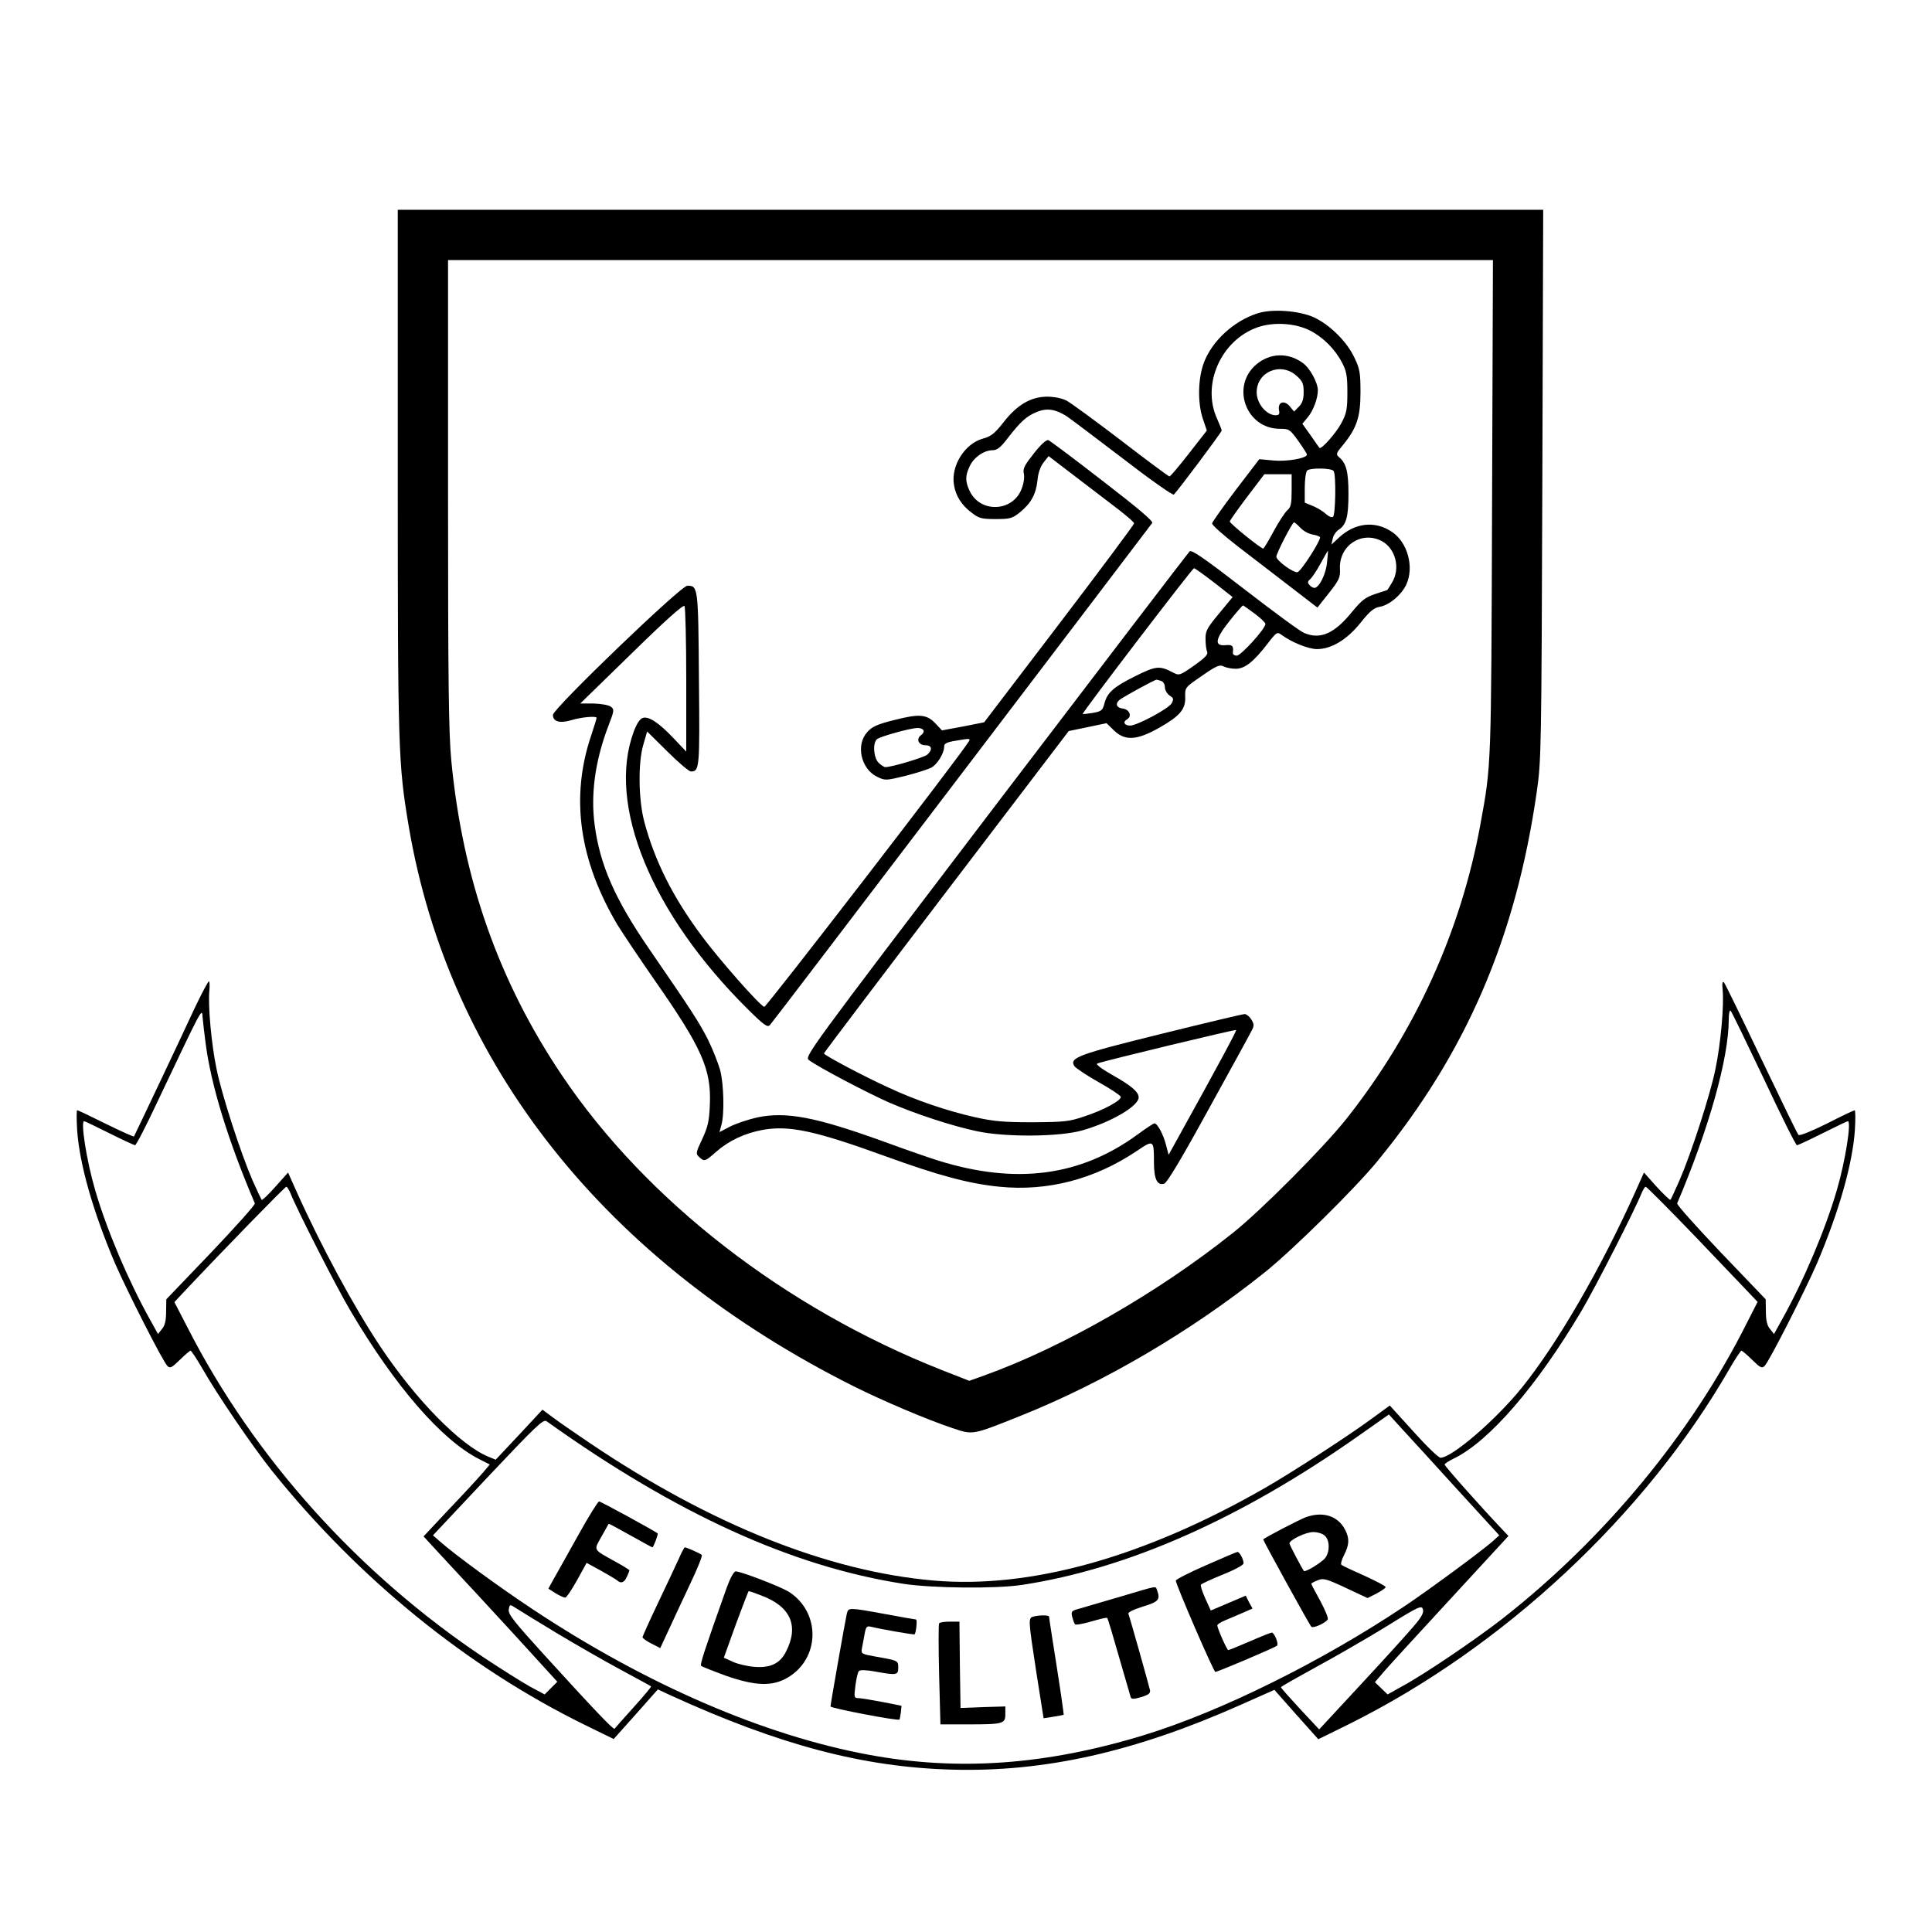 <?xml version="1.0" standalone="no"?>
<!DOCTYPE svg PUBLIC "-//W3C//DTD SVG 20010904//EN"
 "http://www.w3.org/TR/2001/REC-SVG-20010904/DTD/svg10.dtd">
<svg version="1.0" xmlns="http://www.w3.org/2000/svg"
 width="884pt" height="884pt" viewBox="0 0 884 884"
 preserveAspectRatio="xMidYMid meet">
<g transform="translate(0,884) scale(0.1,-0.1)"
fill="#000000" stroke="none">
<path d="M1820 6683 c0 -1276 2 -1336 50 -1623 185 -1093 902 -1995 2036
-2563 134 -67 339 -154 451 -191 96 -32 88 -34 313 56 380 152 778 385 1118
657 127 102 409 380 512 505 408 496 636 1025 732 1696 20 139 21 195 25 1403
l4 1257 -2620 0 -2621 0 0 -1197z m5007 -160 c-4 -1197 -3 -1181 -53 -1453
-89 -490 -300 -954 -614 -1350 -102 -129 -391 -420 -520 -522 -343 -274 -777
-522 -1135 -651 l-70 -25 -125 49 c-718 283 -1354 776 -1739 1349 -290 431
-454 899 -506 1439 -12 125 -15 355 -15 1223 l0 1068 2391 0 2390 0 -4 -1127z"/>
<path d="M5753 7406 c-108 -35 -206 -125 -244 -224 -28 -73 -30 -186 -5 -259
l18 -53 -82 -105 c-45 -58 -85 -105 -89 -105 -4 0 -104 74 -222 165 -118 90
-230 172 -249 182 -21 11 -57 18 -90 18 -74 -1 -136 -37 -199 -118 -40 -51
-57 -64 -94 -74 -83 -23 -147 -125 -132 -212 8 -50 35 -93 81 -127 33 -26 46
-29 110 -29 66 0 76 3 111 31 51 42 73 82 80 146 3 35 14 64 28 82 l23 29 89
-68 c48 -37 136 -104 195 -149 59 -44 108 -85 107 -91 0 -5 -154 -212 -343
-460 l-343 -450 -96 -19 -97 -18 -28 30 c-41 44 -74 47 -188 18 -81 -20 -104
-31 -126 -56 -53 -58 -29 -168 45 -204 37 -18 39 -18 130 4 51 13 104 30 119
38 28 16 58 66 58 95 0 17 12 22 79 32 35 6 42 5 35 -6 -37 -63 -929 -1219
-937 -1216 -21 6 -209 220 -285 323 -133 178 -216 344 -264 524 -27 102 -29
272 -4 354 l17 59 92 -91 c51 -51 100 -92 108 -92 40 0 41 15 37 423 -3 422
-4 427 -53 427 -30 0 -615 -563 -615 -591 0 -31 31 -40 85 -24 46 14 115 20
115 10 0 -2 -11 -38 -25 -80 -96 -284 -55 -572 121 -868 21 -34 97 -148 170
-253 216 -309 259 -407 252 -568 -3 -76 -9 -102 -35 -158 -30 -63 -30 -67 -14
-82 24 -22 27 -21 78 24 58 51 131 85 212 100 122 22 241 -4 561 -120 245 -89
383 -126 523 -140 220 -22 436 34 629 164 77 52 78 51 78 -53 0 -76 15 -107
47 -97 13 4 79 114 205 344 102 185 191 347 197 360 10 19 9 28 -4 48 -8 13
-22 24 -30 24 -9 0 -181 -41 -383 -91 -381 -94 -420 -109 -396 -147 6 -9 55
-42 110 -73 54 -30 99 -60 102 -67 5 -16 -77 -61 -166 -90 -70 -24 -92 -26
-237 -27 -132 0 -178 4 -263 23 -126 28 -276 79 -397 136 -110 50 -295 148
-295 156 0 3 252 336 560 740 l560 735 87 18 86 18 34 -33 c51 -49 104 -46
207 12 95 54 122 85 119 143 -1 42 0 42 77 95 66 46 81 52 98 43 12 -6 37 -11
56 -11 42 0 82 32 146 115 41 53 44 55 64 40 46 -34 123 -65 162 -65 66 0 137
43 199 120 43 54 61 69 90 74 43 8 97 54 119 100 38 80 7 195 -66 243 -78 52
-170 41 -244 -29 l-32 -30 6 27 c2 14 15 33 27 41 35 23 45 58 45 165 0 101
-10 140 -44 168 -14 12 -12 18 19 55 63 77 80 128 80 241 0 88 -3 107 -27 157
-34 74 -113 152 -186 186 -69 31 -192 40 -259 18z m242 -79 c59 -30 114 -85
146 -147 20 -38 24 -60 24 -135 0 -78 -4 -97 -27 -140 -24 -46 -93 -124 -101
-114 -2 2 -20 28 -40 57 l-38 53 25 30 c25 30 46 86 46 124 -1 36 -37 102 -70
125 -67 48 -149 45 -211 -7 -119 -100 -48 -295 107 -295 42 0 46 -2 84 -55 22
-31 40 -59 40 -63 0 -17 -93 -33 -154 -27 l-64 6 -107 -140 c-59 -78 -108
-147 -109 -154 0 -8 53 -55 119 -106 66 -51 175 -134 242 -186 l121 -93 53 67
c47 59 52 72 50 110 -5 106 98 175 190 128 65 -34 88 -126 48 -191 -11 -19
-21 -34 -22 -34 -1 0 -26 -9 -55 -18 -45 -15 -62 -29 -106 -82 -80 -99 -145
-128 -219 -96 -18 7 -140 97 -272 199 -185 143 -243 183 -252 174 -7 -7 -406
-529 -888 -1162 -870 -1143 -875 -1150 -853 -1166 41 -31 263 -148 367 -194
123 -53 284 -106 401 -131 131 -28 379 -26 483 4 132 38 257 111 257 151 0 25
-34 54 -125 105 -47 27 -73 47 -64 50 35 13 632 157 635 153 3 -3 -80 -158
-273 -506 l-36 -65 -12 46 c-12 47 -39 98 -53 98 -4 0 -39 -23 -77 -51 -261
-191 -555 -230 -910 -120 -33 10 -149 50 -258 90 -305 110 -440 136 -573 108
-39 -9 -94 -27 -122 -41 l-50 -26 9 33 c14 49 11 186 -6 251 -9 32 -34 95 -56
140 -41 80 -72 128 -270 416 -156 227 -224 383 -248 565 -19 140 2 293 61 449
29 76 30 80 12 93 -10 7 -44 13 -78 14 l-61 0 235 229 c153 150 237 225 242
217 4 -7 8 -159 8 -339 l0 -327 -57 60 c-68 72 -115 103 -142 94 -13 -4 -28
-27 -41 -62 -125 -335 81 -835 524 -1273 74 -73 88 -82 99 -70 8 8 402 526
877 1150 475 624 867 1140 872 1147 6 8 -64 67 -226 192 -129 100 -241 184
-249 187 -9 3 -33 -18 -66 -60 -44 -56 -52 -70 -46 -95 3 -17 -1 -44 -11 -69
-41 -105 -189 -110 -237 -9 -21 44 -21 70 0 114 19 41 66 73 105 73 21 0 37
13 71 58 58 74 84 98 131 117 45 19 85 13 136 -19 19 -13 136 -101 259 -195
123 -95 227 -168 232 -164 21 21 219 286 219 293 0 4 -10 29 -22 56 -70 156
19 357 185 416 73 26 175 20 242 -15z m-63 -206 c28 -25 33 -36 33 -75 0 -33
-6 -51 -22 -67 l-22 -22 -19 23 c-25 31 -56 21 -50 -15 4 -20 1 -25 -16 -25
-42 1 -86 54 -86 105 0 94 110 140 182 76z m170 -436 c12 -16 9 -203 -3 -210
-6 -4 -20 2 -32 13 -12 12 -39 28 -60 37 l-37 15 0 68 c0 37 5 73 11 79 13 13
111 12 121 -2z m-192 -88 c0 -62 -3 -77 -20 -92 -11 -10 -40 -54 -63 -97 -23
-43 -44 -78 -47 -78 -11 0 -154 115 -153 124 0 4 36 55 79 112 l79 104 62 0
63 0 0 -73z m40 -172 c13 -14 38 -28 57 -31 18 -3 33 -9 33 -13 0 -20 -88
-156 -103 -159 -19 -4 -97 53 -97 71 0 15 73 157 81 157 3 0 16 -11 29 -25z
m122 -157 c-4 -53 -36 -118 -58 -118 -6 0 -17 6 -23 14 -9 10 -8 16 4 26 8 7
30 39 47 71 18 33 33 59 34 59 1 0 -1 -24 -4 -52z m-516 -94 l84 -66 -62 -75
c-55 -66 -63 -81 -62 -117 0 -22 3 -48 7 -57 6 -13 -7 -27 -59 -64 -67 -47
-69 -47 -99 -31 -60 31 -76 29 -171 -18 -100 -50 -128 -75 -141 -126 -8 -31
-14 -35 -53 -42 -24 -4 -45 -6 -46 -5 -5 4 501 666 509 667 5 0 46 -30 93 -66z
m184 -141 c28 -21 50 -42 50 -48 0 -22 -112 -145 -131 -145 -11 0 -19 6 -18
13 4 32 -2 38 -33 35 -54 -5 -48 28 18 111 31 39 59 71 61 71 2 0 26 -17 53
-37z m-426 -309 c9 -3 16 -16 16 -29 0 -12 10 -29 21 -37 19 -12 20 -17 10
-36 -13 -24 -158 -102 -190 -102 -26 0 -35 17 -15 28 25 14 13 46 -19 50 -28
3 -36 22 -14 40 16 13 160 92 169 92 3 0 13 -3 22 -6z m-1089 -225 c4 -6 -1
-16 -11 -23 -24 -18 -11 -46 21 -46 29 0 33 -20 8 -43 -16 -13 -162 -57 -192
-57 -6 0 -20 9 -31 20 -23 23 -28 91 -7 108 14 12 150 50 184 51 12 1 25 -4
28 -10z"/>
<path d="M891 4228 c-31 -68 -106 -226 -166 -353 -60 -126 -110 -232 -112
-235 -2 -2 -60 24 -129 58 -68 34 -127 62 -131 62 -3 0 -3 -42 0 -92 11 -155
72 -370 173 -608 53 -122 218 -448 240 -470 12 -12 19 -9 57 28 23 23 46 42
49 42 3 0 28 -37 54 -82 68 -120 231 -358 317 -466 398 -497 898 -902 1434
-1165 l131 -64 101 113 101 114 58 -27 c497 -227 881 -329 1287 -340 425 -12
838 81 1323 297 l153 68 100 -113 101 -113 140 69 c707 351 1357 957 1742
1627 26 45 51 82 54 82 3 0 26 -19 49 -42 38 -37 45 -40 57 -28 22 22 187 348
240 470 101 238 162 453 173 608 3 50 3 92 -1 92 -3 0 -61 -27 -127 -61 -68
-34 -125 -57 -130 -52 -5 5 -81 162 -170 348 -89 187 -166 345 -171 350 -7 7
-9 -5 -6 -35 7 -69 -9 -248 -33 -362 -24 -118 -110 -383 -164 -508 -21 -47
-39 -87 -42 -90 -2 -2 -31 25 -63 60 l-58 65 -38 -85 c-159 -354 -358 -698
-522 -901 -119 -147 -319 -319 -371 -319 -9 0 -65 54 -124 120 l-108 119 -74
-54 c-106 -79 -373 -252 -495 -322 -554 -318 -1073 -463 -1517 -425 -485 42
-1020 256 -1571 627 -70 47 -148 101 -173 120 l-47 35 -107 -115 -107 -114
-34 14 c-128 53 -330 259 -492 501 -122 183 -274 464 -386 714 l-38 85 -58
-65 c-32 -36 -60 -63 -63 -60 -2 3 -21 43 -42 90 -54 125 -140 390 -164 508
-24 114 -40 294 -33 360 2 23 1 42 -2 42 -4 0 -33 -55 -65 -122z m50 -163 c25
-192 103 -445 225 -731 3 -6 -88 -107 -200 -225 l-205 -214 -1 -56 c0 -40 -5
-64 -19 -80 l-18 -23 -36 65 c-99 177 -200 415 -252 595 -39 133 -67 314 -50
314 3 0 55 -25 115 -55 60 -30 114 -55 118 -55 5 0 51 89 102 198 209 440 204
432 207 387 2 -22 8 -76 14 -120z m7130 -162 c78 -167 146 -303 151 -303 5 0
58 25 118 55 60 30 112 55 115 55 17 0 -11 -181 -50 -314 -52 -180 -153 -418
-252 -595 l-36 -65 -18 23 c-14 16 -19 40 -19 80 l-1 56 -205 214 c-112 118
-203 219 -200 225 145 341 236 664 236 841 0 29 4 45 9 40 5 -6 73 -146 152
-312z m-6741 -525 c29 -73 211 -431 275 -538 204 -345 416 -589 587 -676 l49
-25 -33 -39 c-18 -21 -86 -95 -152 -164 l-118 -126 108 -117 c60 -64 198 -213
307 -332 l197 -216 -29 -29 -29 -29 -69 37 c-37 21 -131 80 -208 131 -575 384
-1053 916 -1356 1509 l-61 118 39 42 c190 202 467 486 473 486 4 0 13 -15 20
-32z m6426 -195 c120 -126 233 -244 252 -264 l34 -36 -48 -94 c-254 -508 -652
-989 -1119 -1355 -126 -98 -358 -255 -458 -309 l-68 -38 -29 28 -29 28 48 56
c27 31 165 181 306 334 l257 279 -34 36 c-104 110 -258 284 -258 291 0 4 19
16 43 28 161 78 380 332 582 673 64 107 246 465 275 538 7 17 16 32 20 32 4 0
106 -102 226 -227z m-1089 -1157 l193 -211 -32 -29 c-53 -46 -285 -217 -398
-293 -381 -255 -843 -484 -1195 -592 -448 -137 -850 -166 -1260 -90 -480 89
-1017 321 -1535 664 -150 99 -361 253 -427 312 l-32 28 251 267 c222 235 254
266 269 255 594 -424 1123 -665 1634 -744 131 -20 420 -23 540 -5 486 74 1003
303 1545 685 l135 95 60 -66 c33 -36 147 -160 252 -276z m-4122 -657 c88 -53
221 -129 295 -169 74 -40 137 -74 139 -76 2 -2 -34 -45 -80 -96 -46 -51 -85
-95 -87 -98 -5 -6 -97 91 -322 338 -140 154 -166 187 -162 208 4 24 5 24 31 7
14 -9 98 -61 186 -114z m3921 27 c-28 -33 -136 -152 -240 -264 l-190 -205 -88
94 c-48 52 -87 96 -87 99 0 3 73 44 162 93 89 48 234 132 322 186 148 92 160
97 166 77 4 -16 -7 -36 -45 -80z"/>
<path d="M2647 1818 c-47 -84 -97 -174 -112 -200 l-26 -47 33 -21 c18 -11 38
-20 44 -20 6 0 30 36 54 79 l44 80 66 -36 c36 -20 69 -40 75 -45 16 -15 32 -9
43 17 7 14 12 28 12 30 0 2 -30 21 -67 41 -101 56 -97 49 -61 113 17 31 32 57
33 59 1 1 46 -23 99 -53 54 -30 99 -55 101 -55 5 0 28 61 24 64 -15 12 -260
146 -268 146 -5 0 -48 -69 -94 -152z"/>
<path d="M5975 1898 c-30 -11 -195 -97 -195 -102 0 -6 212 -392 220 -399 8 -9
64 16 75 33 4 6 -12 44 -34 85 -23 41 -41 76 -41 78 0 3 13 10 29 16 25 11 38
8 128 -34 l100 -47 42 21 c22 12 41 25 41 29 0 5 -44 28 -97 52 -54 24 -101
46 -105 50 -5 3 1 24 12 45 24 47 25 76 5 115 -33 64 -101 86 -180 58z m87
-85 c22 -20 24 -71 2 -101 -14 -20 -93 -68 -98 -60 -12 17 -66 120 -66 126 0
16 75 52 109 52 19 0 43 -7 53 -17z"/>
<path d="M3106 1708 c-13 -29 -56 -120 -95 -202 -39 -82 -71 -153 -71 -157 0
-5 18 -18 40 -29 l41 -21 39 84 c21 46 65 140 98 210 33 69 57 129 53 132 -6
7 -70 35 -78 35 -2 0 -15 -24 -27 -52z"/>
<path d="M5518 1678 c-76 -33 -138 -65 -138 -70 0 -18 173 -418 181 -418 10 0
272 111 282 120 9 8 -12 60 -24 60 -4 0 -50 -18 -100 -40 -51 -22 -95 -40 -99
-40 -6 0 -50 99 -50 113 0 5 15 14 33 22 17 7 54 23 80 34 l48 21 -16 29 -15
30 -80 -34 -80 -34 -25 55 c-14 31 -23 59 -20 63 2 4 47 25 99 46 57 23 96 44
96 52 0 19 -19 53 -28 52 -4 0 -69 -28 -144 -61z"/>
<path d="M3326 1578 c-103 -290 -124 -354 -118 -360 4 -4 55 -24 112 -45 137
-48 214 -50 284 -9 148 87 152 296 8 391 -37 24 -221 95 -246 95 -8 0 -25 -31
-40 -72z m159 -39 c133 -50 172 -139 111 -257 -27 -53 -70 -74 -141 -69 -33 2
-79 13 -101 23 l-42 19 55 153 c31 83 57 152 59 152 2 0 29 -9 59 -21z"/>
<path d="M5125 1534 c-82 -24 -167 -49 -188 -55 -34 -9 -37 -12 -31 -37 4 -15
9 -30 13 -34 4 -4 37 2 75 13 37 11 70 19 72 16 3 -2 27 -83 54 -178 28 -96
52 -179 54 -186 4 -8 15 -8 48 2 33 10 42 17 40 31 -4 19 -91 329 -99 350 -3
7 25 20 66 33 73 22 81 32 65 75 -8 20 9 23 -169 -30z"/>
<path d="M3875 1458 c-8 -35 -75 -416 -75 -426 0 -8 308 -67 315 -60 2 1 5 17
7 33 l3 30 -85 17 c-47 9 -96 17 -109 18 -23 0 -24 2 -17 57 4 32 11 62 16 67
6 6 34 5 73 -2 99 -18 107 -17 107 17 0 33 0 33 -103 51 -66 12 -68 13 -63 39
3 14 8 43 12 64 6 33 10 38 28 34 49 -12 198 -38 201 -35 7 10 13 68 6 68 -4
0 -68 11 -142 25 -164 30 -167 30 -174 3z"/>
<path d="M4728 1443 c-24 -6 -23 -14 14 -256 l33 -209 45 7 c25 4 46 8 47 9 1
1 -13 101 -32 221 -19 121 -35 223 -35 228 0 7 -43 8 -72 0z"/>
<path d="M4297 1412 c-3 -4 -3 -109 0 -235 l6 -227 126 0 c162 0 171 3 171 47
l0 35 -102 -3 -103 -4 -3 198 -2 197 -45 0 c-24 0 -46 -3 -48 -8z"/>
</g>
</svg>
